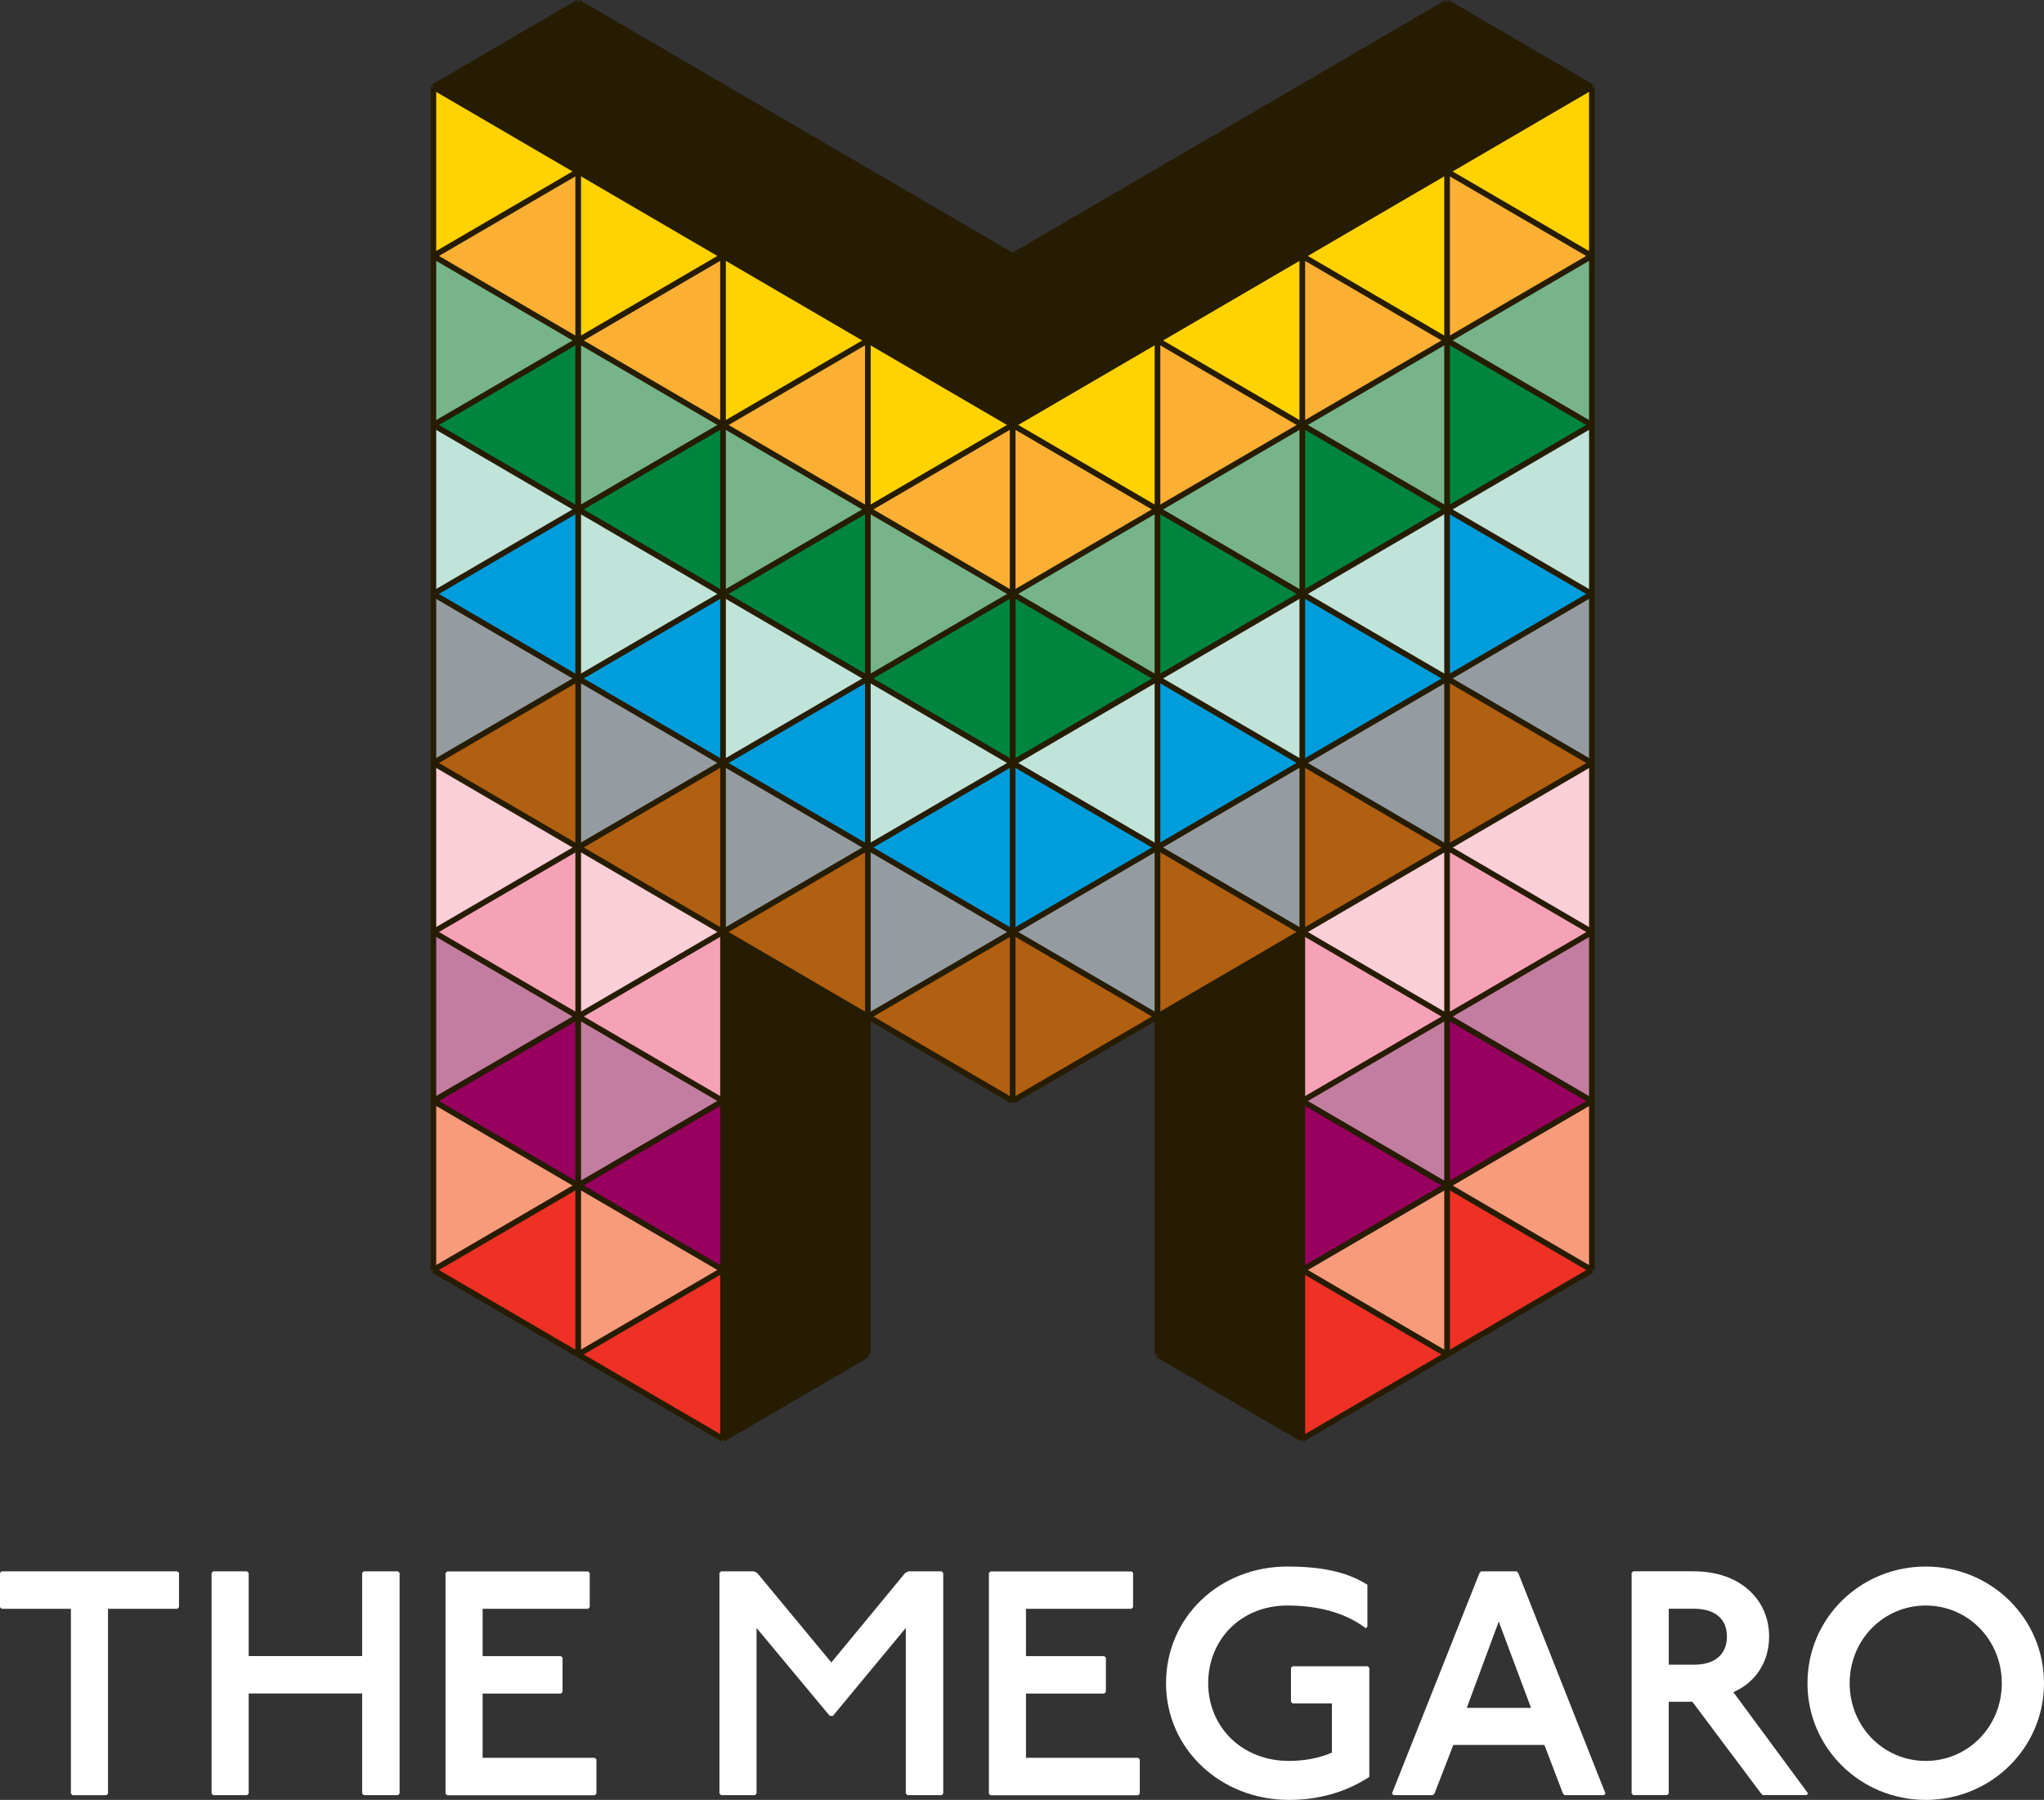 <?xml version="1.0" encoding="UTF-8"?><svg id="Layer_2" xmlns="http://www.w3.org/2000/svg" viewBox="0 0 558.07 491.3"><rect x="0" y="0" width="558.07" height="491.3" fill="#333333" stroke="none"/><defs><style>.cls-1{fill:#fff;}.cls-2{fill:#009ddc;}.cls-3{fill:#00853f;}.cls-4{fill:#f6a2b6;}.cls-5{fill:#78b48a;}.cls-6{stroke:#261c02;stroke-miterlimit:10;stroke-width:1.55px;}.cls-6,.cls-7{fill:#f79b7a;}.cls-8{fill:#facfd7;}.cls-9{fill:#fbb034;}.cls-10{fill:#c37da1;}.cls-11{fill:#97005e;}.cls-12{fill:#949ca1;}.cls-13{fill:#b06010;}.cls-14{fill:#ee3124;}.cls-15{fill:#c1e4da;}.cls-16{fill:#261c02;}.cls-17{fill:#ffd200;}</style></defs><g><path class="cls-1" d="m48.43,428.91l.44.44v9.34l-.44.44h-18.94v50.44l-.44.44h-9.25l-.44-.44v-50.44H.44l-.44-.44v-9.34l.44-.44h48Z"/><path class="cls-1" d="m67.46,428.91l.44.44v22.69h30.98v-22.69l.44-.44h9.34l.44.44v60.21l-.44.44h-9.34l-.44-.44v-27.31h-30.98v27.31l-.44.44h-9.25l-.44-.44v-60.21l.44-.44h9.25Z"/><path class="cls-1" d="m160.57,428.91l.44.44v9.34l-.44.44h-28.8v12.92h21.38l.44.44v9.34l-.44.44h-21.38v17.54h30.63l.44.44v9.34l-.44.44h-40.32l-.44-.44v-60.21l.44-.44h38.48Z"/><path class="cls-1" d="m205.86,428.91l.87.44,20.25,24.43,20.16-24.43.87-.44h9.08l.44.44v60.21l-.44.44h-9.34l-.44-.44v-45.2l-19.9,24h-.87l-19.98-24v45.2l-.44.44h-9.25l-.44-.44v-60.21l.44-.44h8.99Z"/><path class="cls-1" d="m308.92,428.91l.44.44v9.34l-.44.44h-28.8v12.92h21.38l.44.44v9.34l-.44.44h-21.38v17.54h30.63l.44.44v9.34l-.44.44h-40.32l-.44-.44v-60.21l.44-.44h38.48Z"/><path class="cls-1" d="m372.89,444.44c-6.02-4.62-13.96-6.2-21.38-6.2-12.83,0-21.64,9.42-21.64,21.21s9.08,21.21,22.08,21.21c3.84,0,8.2-.7,11.69-2.27v-13.44h-10.73l-.44-.44v-9.25l.44-.44h20.51l.44.44v29.76c-6.54,4.28-14.05,6.28-21.9,6.28-18.76,0-33.6-13.96-33.6-31.85s14.4-31.85,33.16-31.85c8.29,0,15.79,1.13,21.82,4.97v11.43l-.44.44Z"/><path class="cls-1" d="m414.08,428.91l.44.44,23.82,60.21-.44.44h-10.73l-.44-.44-5.06-13.26h-24.87l-5.15,13.26-.44.44h-10.73l-.44-.44,23.91-60.21.44-.44h9.69Zm-13.61,37.26h17.54l-8.81-23.56-8.73,23.56Z"/><path class="cls-1" d="m462.51,428.91c12.65,0,20.51,7.77,20.51,17.8,0,6.98-3.75,12.57-9.77,15.18l20.42,27.66-.44.44h-11.96l-.44-.44-18.76-25.04h-6.46v25.04l-.44.44h-9.25l-.44-.44v-60.21l.44-.44h16.58Zm-6.89,25.48h6.89c5.67,0,8.99-2.79,8.99-7.68s-3.32-7.59-8.99-7.59h-6.89v15.27Z"/><path class="cls-1" d="m558.07,459.45c0,17.71-14.49,31.85-32.29,31.85s-32.29-14.14-32.29-31.85,14.4-31.85,32.29-31.85,32.29,14.14,32.29,31.85Zm-53.06,0c0,11.87,9.25,21.21,20.77,21.21s20.77-9.34,20.77-21.21-9.25-21.21-20.77-21.21-20.77,9.34-20.77,21.21Z"/></g><polygon class="cls-17" points="157.86 47.21 157.86 47.21 157.86 47.21 157.86 47.21 157.86 47.21 118.32 70.28 118.32 47.21 118.32 47.21 118.32 24.15 157.86 47.21"/><polygon class="cls-5" points="157.86 93.34 157.86 93.34 157.86 93.34 157.86 93.34 157.86 93.34 118.32 116.41 118.32 93.34 118.32 93.34 118.32 70.28 157.86 93.34"/><polygon class="cls-15" points="157.86 139.47 157.86 139.47 157.86 139.47 157.86 139.47 157.86 139.47 118.32 162.54 118.32 139.47 118.32 139.47 118.32 116.41 157.86 139.47"/><polygon class="cls-12" points="157.86 185.19 157.86 185.19 157.86 185.19 157.86 185.19 157.86 185.19 118.32 208.25 118.32 185.19 118.32 185.19 118.32 162.12 157.86 185.19"/><polygon class="cls-8" points="157.86 231.32 157.86 231.32 157.86 231.32 157.86 231.32 157.86 231.32 118.32 254.38 118.32 231.32 118.32 231.32 118.32 208.25 157.86 231.32"/><polygon class="cls-10" points="157.86 277.45 157.86 277.45 157.86 277.45 157.86 277.45 157.86 277.45 118.32 300.51 118.32 277.45 118.32 277.45 118.32 254.38 157.86 277.45"/><polygon class="cls-7" points="157.86 323.57 157.86 323.57 157.86 323.57 157.86 323.57 157.86 323.57 118.32 346.64 118.32 323.57 118.32 323.57 118.32 300.51 157.86 323.57"/><polygon class="cls-9" points="118.32 70.28 118.32 70.28 118.32 70.28 118.32 70.28 118.32 70.28 157.86 93.34 157.86 70.28 157.86 70.28 157.86 47.21 118.32 70.28"/><polygon class="cls-3" points="118.32 116.41 118.32 116.41 118.32 116.41 118.32 116.41 118.32 116.41 157.86 139.47 157.86 116.41 157.86 116.41 157.86 93.34 118.32 116.41"/><polygon class="cls-2" points="118.32 162.54 118.32 162.54 118.32 162.54 118.32 162.54 118.32 162.54 157.86 185.6 157.86 162.54 157.86 162.54 157.86 139.47 118.32 162.54"/><polygon class="cls-13" points="118.32 208.25 118.32 208.25 118.32 208.25 118.32 208.25 118.32 208.25 157.86 231.32 157.86 208.25 157.86 208.25 157.86 185.19 118.32 208.25"/><polygon class="cls-4" points="118.32 254.38 118.32 254.38 118.32 254.38 118.32 254.38 118.32 254.38 157.86 277.45 157.86 254.38 157.86 254.38 157.86 231.32 118.32 254.38"/><polygon class="cls-11" points="118.32 300.51 118.32 300.51 118.32 300.51 118.32 300.51 118.32 300.51 157.86 323.57 157.86 300.51 157.86 300.51 157.86 277.45 118.32 300.51"/><polygon class="cls-14" points="118.32 346.64 118.32 346.64 118.32 346.64 118.32 346.64 118.32 346.64 157.86 369.7 157.86 346.64 157.86 346.64 157.86 323.57 118.32 346.64"/><polygon class="cls-9" points="157.86 93.34 157.86 93.34 157.86 93.34 157.86 93.34 157.86 93.34 197.4 116.41 197.4 93.34 197.4 93.34 197.4 70.28 157.86 93.34"/><polygon class="cls-3" points="157.86 139.47 157.86 139.47 157.86 139.47 157.86 139.47 157.86 139.47 197.4 162.54 197.4 139.47 197.4 139.47 197.4 116.41 157.86 139.47"/><polygon class="cls-2" points="157.86 185.6 157.86 185.6 157.86 185.6 157.86 185.6 157.86 185.6 197.4 208.67 197.4 185.6 197.4 185.6 197.4 162.54 157.86 185.6"/><polygon class="cls-13" points="157.86 231.32 157.86 231.32 157.86 231.32 157.86 231.32 157.86 231.32 197.4 254.38 197.4 231.32 197.4 231.32 197.4 208.25 157.86 231.32"/><polygon class="cls-4" points="157.86 277.45 157.86 277.45 157.86 277.45 157.86 277.45 157.86 277.45 197.4 300.51 197.4 277.45 197.4 277.45 197.4 254.38 157.86 277.45"/><polygon class="cls-11" points="157.86 323.57 157.86 323.57 157.86 323.57 157.86 323.57 157.86 323.57 197.4 346.64 197.4 323.57 197.4 323.57 197.4 300.51 157.86 323.57"/><polygon class="cls-14" points="157.86 369.7 157.86 369.7 157.86 369.7 157.86 369.7 157.86 369.7 197.4 392.77 197.4 369.7 197.4 369.7 197.4 346.64 157.86 369.7"/><polygon class="cls-17" points="197.4 70.28 197.4 70.28 197.4 70.28 197.4 70.28 197.4 70.28 157.86 93.34 157.86 70.28 157.86 70.28 157.86 47.21 197.4 70.28"/><polygon class="cls-5" points="197.4 116.41 197.4 116.41 197.4 116.41 197.4 116.41 197.4 116.41 157.86 139.47 157.86 116.41 157.86 116.41 157.86 93.34 197.4 116.41"/><polygon class="cls-15" points="197.4 162.54 197.4 162.54 197.4 162.54 197.4 162.54 197.4 162.54 157.86 185.6 157.86 162.54 157.86 162.54 157.86 139.47 197.4 162.54"/><polygon class="cls-12" points="197.4 208.25 197.4 208.25 197.4 208.25 197.4 208.25 197.4 208.25 157.86 231.32 157.86 208.25 157.86 208.25 157.86 185.19 197.4 208.25"/><polygon class="cls-8" points="197.4 254.38 197.4 254.38 197.4 254.38 197.4 254.38 197.4 254.38 157.86 277.45 157.86 254.38 157.86 254.38 157.86 231.32 197.4 254.38"/><polygon class="cls-10" points="197.4 300.51 197.4 300.51 197.4 300.51 197.4 300.51 197.4 300.51 157.86 323.57 157.86 300.51 157.86 300.51 157.86 277.45 197.4 300.51"/><polygon class="cls-7" points="197.4 346.64 197.4 346.64 197.4 346.64 197.4 346.64 197.4 346.64 157.86 369.7 157.86 346.64 157.86 346.64 157.86 323.57 197.4 346.64"/><polygon class="cls-17" points="236.94 93.34 236.94 93.34 236.94 93.34 236.94 93.34 236.94 93.34 197.4 116.41 197.4 93.34 197.4 93.34 197.4 70.28 236.94 93.34"/><polygon class="cls-5" points="236.94 139.47 236.94 139.47 236.94 139.47 236.94 139.47 236.94 139.47 197.4 162.54 197.4 139.47 197.4 139.47 197.4 116.41 236.94 139.47"/><polygon class="cls-15" points="236.94 185.6 236.94 185.6 236.94 185.6 236.94 185.6 236.94 185.6 197.4 208.67 197.4 185.6 197.4 185.6 197.4 162.54 236.94 185.6"/><polygon class="cls-12" points="236.94 231.32 236.94 231.32 236.94 231.32 236.94 231.32 236.94 231.32 197.4 254.38 197.4 231.32 197.4 231.32 197.4 208.25 236.94 231.32"/><polygon class="cls-9" points="197.4 116.41 197.4 116.41 197.4 116.41 197.4 116.41 197.4 116.41 236.94 139.47 236.94 116.41 236.94 116.41 236.94 93.34 197.4 116.41"/><polygon class="cls-3" points="197.4 162.54 197.4 162.54 197.4 162.54 197.4 162.54 197.4 162.54 236.94 185.6 236.94 162.54 236.94 162.54 236.94 139.47 197.4 162.54"/><polygon class="cls-2" points="197.4 208.67 197.4 208.67 197.4 208.67 197.4 208.67 197.4 208.67 236.94 231.73 236.94 208.67 236.94 208.67 236.94 185.6 197.4 208.67"/><polygon class="cls-13" points="197.4 254.38 197.4 254.38 197.4 254.38 197.4 254.38 197.4 254.38 236.94 277.45 236.94 254.38 236.94 254.38 236.94 231.32 197.4 254.38"/><polygon class="cls-9" points="236.94 139.47 236.94 139.47 236.94 139.47 236.94 139.47 236.94 139.47 276.48 162.54 276.48 139.47 276.48 139.47 276.48 116.41 236.94 139.47"/><polygon class="cls-3" points="236.94 185.6 236.94 185.6 236.94 185.6 236.94 185.6 236.94 185.6 276.48 208.67 276.48 185.6 276.48 185.6 276.48 162.54 236.94 185.6"/><polygon class="cls-2" points="236.94 231.73 236.94 231.73 236.94 231.73 236.94 231.73 236.94 231.73 276.48 254.79 276.48 231.73 276.48 231.73 276.48 208.67 236.94 231.73"/><polygon class="cls-13" points="236.94 277.45 236.94 277.45 236.94 277.45 236.94 277.45 236.94 277.45 276.48 300.51 276.48 277.45 276.48 277.45 276.48 254.38 236.94 277.45"/><polygon class="cls-17" points="276.48 116.41 276.48 116.41 276.48 116.41 276.48 116.41 276.48 116.41 236.94 139.47 236.94 116.41 236.94 116.41 236.94 93.34 276.48 116.41"/><polygon class="cls-5" points="276.48 162.54 276.48 162.54 276.48 162.54 276.48 162.54 276.48 162.54 236.94 185.6 236.94 162.54 236.94 162.54 236.94 139.47 276.48 162.54"/><polygon class="cls-15" points="276.48 208.67 276.48 208.67 276.48 208.67 276.48 208.67 276.48 208.67 236.94 231.73 236.94 208.67 236.94 208.67 236.94 185.6 276.48 208.67"/><polygon class="cls-12" points="276.48 254.38 276.48 254.38 276.48 254.38 276.48 254.38 276.48 254.38 236.94 277.45 236.94 254.38 236.94 254.38 236.94 231.32 276.48 254.38"/><polygon class="cls-9" points="316.02 139.47 316.02 139.47 316.02 139.47 316.02 139.47 316.02 139.47 276.48 162.54 276.48 139.47 276.48 139.47 276.48 116.41 316.02 139.47"/><polygon class="cls-3" points="316.02 185.6 316.02 185.6 316.02 185.6 316.02 185.6 316.02 185.6 276.48 208.67 276.48 185.6 276.48 185.6 276.48 162.54 316.02 185.6"/><polygon class="cls-2" points="316.02 231.73 316.02 231.73 316.02 231.73 316.02 231.73 316.02 231.73 276.48 254.79 276.48 231.73 276.48 231.73 276.48 208.67 316.02 231.73"/><polygon class="cls-13" points="316.02 277.45 316.02 277.45 316.02 277.45 316.02 277.45 316.02 277.45 276.48 300.51 276.48 277.45 276.48 277.45 276.48 254.38 316.02 277.45"/><polygon class="cls-17" points="276.48 116.41 276.48 116.41 276.48 116.41 276.48 116.41 276.48 116.41 316.02 139.47 316.02 116.41 316.02 116.41 316.02 93.34 276.48 116.41"/><polygon class="cls-5" points="276.48 162.54 276.48 162.54 276.48 162.54 276.48 162.54 276.48 162.54 316.02 185.6 316.02 162.54 316.02 162.54 316.02 139.47 276.48 162.54"/><polygon class="cls-15" points="276.48 208.67 276.48 208.67 276.48 208.67 276.48 208.67 276.48 208.67 316.02 231.73 316.02 208.67 316.02 208.67 316.02 185.6 276.48 208.67"/><polygon class="cls-12" points="276.48 254.38 276.48 254.38 276.48 254.38 276.48 254.38 276.48 254.38 316.02 277.45 316.02 254.38 316.02 254.38 316.02 231.32 276.48 254.38"/><polygon class="cls-17" points="316.02 93.34 316.02 93.34 316.02 93.34 316.02 93.34 316.02 93.34 355.56 116.41 355.56 93.34 355.56 93.34 355.56 70.28 316.02 93.34"/><polygon class="cls-5" points="316.02 139.47 316.02 139.47 316.02 139.47 316.02 139.47 316.02 139.47 355.56 162.54 355.56 139.47 355.56 139.47 355.56 116.41 316.02 139.47"/><polygon class="cls-15" points="316.02 185.6 316.02 185.6 316.02 185.6 316.02 185.6 316.02 185.6 355.56 208.67 355.56 185.6 355.56 185.6 355.56 162.54 316.02 185.6"/><polygon class="cls-12" points="316.02 231.32 316.02 231.32 316.02 231.32 316.02 231.32 316.02 231.32 355.56 254.38 355.56 231.32 355.56 231.32 355.56 208.25 316.02 231.32"/><polygon class="cls-9" points="355.56 116.41 355.56 116.41 355.56 116.41 355.56 116.41 355.56 116.41 316.02 139.47 316.02 116.41 316.02 116.41 316.02 93.34 355.56 116.41"/><polygon class="cls-3" points="355.56 162.54 355.56 162.54 355.56 162.54 355.56 162.54 355.56 162.54 316.02 185.6 316.02 162.54 316.02 162.54 316.02 139.47 355.56 162.54"/><polygon class="cls-2" points="355.56 208.67 355.56 208.67 355.56 208.67 355.56 208.67 355.56 208.67 316.02 231.73 316.02 208.67 316.02 208.67 316.02 185.6 355.56 208.67"/><polygon class="cls-13" points="355.56 254.38 355.56 254.38 355.56 254.38 355.56 254.38 355.56 254.38 316.02 277.45 316.02 254.38 316.02 254.38 316.02 231.32 355.56 254.38"/><polygon class="cls-9" points="395.1 93.34 395.1 93.34 395.1 93.34 395.1 93.34 395.1 93.34 355.56 116.41 355.56 93.34 355.56 93.34 355.56 70.28 395.1 93.34"/><polygon class="cls-3" points="395.1 139.47 395.1 139.47 395.1 139.47 395.1 139.47 395.1 139.47 355.56 162.54 355.56 139.47 355.56 139.47 355.56 116.41 395.1 139.47"/><polygon class="cls-2" points="395.1 185.6 395.1 185.6 395.1 185.6 395.1 185.6 395.1 185.6 355.56 208.67 355.56 185.6 355.56 185.6 355.56 162.54 395.1 185.6"/><polygon class="cls-13" points="395.1 231.32 395.1 231.32 395.1 231.32 395.1 231.32 395.1 231.32 355.56 254.38 355.56 231.32 355.56 231.32 355.56 208.25 395.1 231.32"/><polygon class="cls-4" points="395.1 277.45 395.1 277.45 395.1 277.45 395.1 277.45 395.1 277.45 355.56 300.51 355.56 277.45 355.56 277.45 355.56 254.38 395.1 277.45"/><polygon class="cls-11" points="395.1 323.57 395.1 323.57 395.1 323.57 395.1 323.57 395.1 323.57 355.56 346.64 355.56 323.57 355.56 323.57 355.56 300.51 395.1 323.57"/><polygon class="cls-14" points="395.1 369.7 395.1 369.7 395.1 369.7 395.1 369.7 395.1 369.7 355.56 392.77 355.56 369.7 355.56 369.7 355.56 346.64 395.1 369.7"/><polygon class="cls-17" points="355.56 70.28 355.56 70.28 355.56 70.28 355.56 70.28 355.56 70.28 395.1 93.34 395.1 70.28 395.1 70.28 395.1 47.21 355.56 70.28"/><polygon class="cls-5" points="355.56 116.41 355.56 116.41 355.56 116.41 355.56 116.41 355.56 116.41 395.1 139.47 395.1 116.41 395.1 116.41 395.1 93.34 355.56 116.41"/><polygon class="cls-15" points="355.56 162.54 355.56 162.54 355.56 162.54 355.56 162.54 355.56 162.54 395.1 185.6 395.1 162.54 395.1 162.54 395.1 139.47 355.56 162.54"/><polygon class="cls-12" points="355.56 208.25 355.56 208.25 355.56 208.25 355.56 208.25 355.56 208.25 395.1 231.32 395.1 208.25 395.1 208.25 395.1 185.19 355.56 208.25"/><polygon class="cls-8" points="355.56 254.38 355.56 254.38 355.56 254.38 355.56 254.38 355.56 254.38 395.1 277.45 395.1 254.38 395.1 254.38 395.1 231.32 355.56 254.38"/><polygon class="cls-10" points="355.56 300.51 355.56 300.51 355.56 300.51 355.56 300.51 355.56 300.51 395.1 323.57 395.1 300.51 395.1 300.51 395.1 277.45 355.56 300.51"/><polygon class="cls-7" points="355.56 346.64 355.56 346.64 355.56 346.64 355.56 346.64 355.56 346.64 395.1 369.7 395.1 346.64 395.1 346.64 395.1 323.57 355.56 346.64"/><polygon class="cls-17" points="395.1 47.21 395.1 47.21 395.1 47.21 395.1 47.21 395.1 47.21 434.64 70.28 434.64 47.21 434.64 47.21 434.64 24.15 395.1 47.21"/><polygon class="cls-5" points="395.1 93.34 395.1 93.34 395.1 93.34 395.1 93.34 395.1 93.34 434.64 116.41 434.64 93.34 434.64 93.34 434.64 70.28 395.1 93.34"/><polygon class="cls-15" points="395.1 139.47 395.1 139.47 395.1 139.47 395.1 139.47 395.1 139.47 434.64 162.54 434.64 139.47 434.64 139.47 434.64 116.41 395.1 139.47"/><polygon class="cls-12" points="395.1 185.19 395.1 185.19 395.1 185.19 395.1 185.19 395.1 185.19 434.64 208.25 434.64 185.19 434.64 185.19 434.64 162.12 395.1 185.19"/><polygon class="cls-8" points="395.1 231.32 395.1 231.32 395.1 231.32 395.1 231.32 395.1 231.32 434.64 254.38 434.64 231.32 434.64 231.32 434.64 208.25 395.1 231.32"/><polygon class="cls-10" points="395.1 277.45 395.1 277.45 395.1 277.45 395.1 277.45 395.1 277.45 434.64 300.51 434.64 277.45 434.64 277.45 434.64 254.38 395.1 277.45"/><polygon class="cls-7" points="395.1 323.57 395.1 323.57 395.1 323.57 395.1 323.57 395.1 323.57 434.64 346.64 434.64 323.57 434.64 323.57 434.64 300.51 395.1 323.57"/><polygon class="cls-16" points="236.94 277.45 236.94 277.45 236.94 277.45 236.94 277.45 236.94 277.45 197.4 300.51 197.4 277.45 197.4 277.45 197.4 254.38 236.94 277.45"/><polygon class="cls-16" points="236.94 323.57 236.94 323.57 236.94 323.57 236.94 323.57 236.94 323.57 197.4 346.64 197.4 323.57 197.4 323.57 197.4 300.51 236.94 323.57"/><polygon class="cls-16" points="236.94 369.7 236.94 369.7 236.94 369.7 236.94 369.7 236.94 369.7 197.4 392.77 197.4 369.7 197.4 369.7 197.4 346.64 236.94 369.7"/><polygon class="cls-16" points="197.4 300.51 197.4 300.51 197.4 300.51 197.4 300.51 197.4 300.51 236.94 323.57 236.94 300.51 236.94 300.51 236.94 277.45 197.4 300.51"/><polygon class="cls-16" points="197.4 346.64 197.4 346.64 197.4 346.64 197.4 346.64 197.4 346.64 236.94 369.7 236.94 346.64 236.94 346.64 236.94 323.57 197.4 346.64"/><polygon class="cls-16" points="316.02 277.45 316.02 277.45 316.02 277.45 316.02 277.45 316.02 277.45 355.56 300.51 355.56 277.45 355.56 277.45 355.56 254.38 316.02 277.45"/><polygon class="cls-16" points="316.02 323.57 316.02 323.57 316.02 323.57 316.02 323.57 316.02 323.57 355.56 346.64 355.56 323.57 355.56 323.57 355.56 300.51 316.02 323.57"/><polygon class="cls-16" points="316.02 369.7 316.02 369.7 316.02 369.7 316.02 369.7 316.02 369.7 355.56 392.77 355.56 369.7 355.56 369.7 355.56 346.64 316.02 369.7"/><polygon class="cls-16" points="355.56 300.51 355.56 300.51 355.56 300.51 355.56 300.51 355.56 300.51 316.02 323.57 316.02 300.51 316.02 300.51 316.02 277.45 355.56 300.51"/><polygon class="cls-16" points="355.56 346.64 355.56 346.64 355.56 346.64 355.56 346.64 355.56 346.64 316.02 369.7 316.02 346.64 316.02 346.64 316.02 323.57 355.56 346.64"/><g><polygon class="cls-16" points="197.4 24.15 157.86 1.08 157.86 1.08 157.86 1.08 157.86 1.08 157.86 1.08 118.32 24.15 157.86 47.21 157.86 47.21 157.86 47.21 157.86 47.21 157.86 47.21 197.4 24.15"/><polygon class="cls-16" points="236.94 47.21 197.4 24.15 197.4 24.15 197.4 24.15 197.4 24.15 197.4 24.15 157.86 47.21 197.4 70.28 197.4 70.28 197.4 70.28 197.4 70.28 197.4 70.28 236.94 47.21"/><polygon class="cls-16" points="276.48 116.41 316.02 93.34 276.48 70.28 236.94 93.34 276.48 116.41"/><polygon class="cls-16" points="276.48 70.28 236.94 47.21 236.94 47.21 236.94 47.21 236.94 47.21 236.94 47.21 197.4 70.28 236.94 93.34 236.94 93.34 236.94 93.34 236.94 93.34 236.94 93.34 276.48 70.28"/><polygon class="cls-16" points="316.02 93.34 355.56 70.28 316.02 47.21 276.48 70.28 316.02 93.34"/><polygon class="cls-16" points="316.02 47.21 355.56 70.28 395.1 47.21 355.56 24.15 316.02 47.21"/><polygon class="cls-16" points="395.1 1.08 355.56 24.15 395.1 47.21 434.64 24.15 395.1 1.08"/></g><polygon class="cls-9" points="434.64 70.28 434.64 70.28 434.64 70.28 434.64 70.28 434.64 70.28 395.1 93.34 395.1 70.28 395.1 70.28 395.1 47.21 434.64 70.28"/><polygon class="cls-3" points="434.64 116.41 434.64 116.41 434.64 116.41 434.64 116.41 434.64 116.41 395.1 139.47 395.1 116.41 395.1 116.41 395.1 93.34 434.64 116.41"/><polygon class="cls-2" points="434.64 162.54 434.64 162.54 434.64 162.54 434.64 162.54 434.64 162.54 395.1 185.6 395.1 162.54 395.1 162.54 395.1 139.47 434.64 162.54"/><polygon class="cls-13" points="434.64 208.25 434.64 208.25 434.64 208.25 434.64 208.25 434.64 208.25 395.1 231.32 395.1 208.25 395.1 208.25 395.1 185.19 434.64 208.25"/><polygon class="cls-4" points="434.64 254.38 434.64 254.38 434.64 254.38 434.64 254.38 434.64 254.38 395.1 277.45 395.1 254.38 395.1 254.38 395.1 231.32 434.64 254.38"/><polygon class="cls-11" points="434.64 300.51 434.64 300.51 434.64 300.51 434.64 300.51 434.64 300.51 395.1 323.57 395.1 300.51 395.1 300.51 395.1 277.45 434.64 300.51"/><polygon class="cls-14" points="434.64 346.64 434.64 346.64 434.64 346.64 434.64 346.64 434.64 346.64 395.1 369.7 395.1 346.64 395.1 346.64 395.1 323.57 434.64 346.64"/><g><rect class="cls-16" x="157.09" y=".67" width="1.55" height="46.13"/><rect class="cls-16" x="157.09" y="46.8" width="1.55" height="46.13"/><rect class="cls-16" x="157.09" y="92.93" width="1.55" height="46.13"/><rect class="cls-16" x="157.09" y="139.06" width="1.55" height="46.13"/><rect class="cls-16" x="157.09" y="185.19" width="1.55" height="46.13"/><rect class="cls-16" x="157.09" y="231.32" width="1.55" height="46.13"/><rect class="cls-16" x="157.09" y="277.45" width="1.55" height="46.13"/><rect class="cls-16" x="157.09" y="323.57" width="1.55" height="46.13"/><rect class="cls-16" x="117.55" y="23.73" width="1.55" height="46.13"/><rect class="cls-16" x="117.55" y="69.86" width="1.55" height="46.13"/><rect class="cls-16" x="117.55" y="115.99" width="1.55" height="46.13"/><rect class="cls-16" x="117.55" y="162.12" width="1.55" height="46.13"/><rect class="cls-16" x="117.55" y="208.25" width="1.55" height="46.13"/><rect class="cls-16" x="117.55" y="254.38" width="1.55" height="46.13"/><line class="cls-6" x1="118.32" y1="300.51" x2="118.32" y2="346.64"/><rect class="cls-16" x="236.17" y="46.8" width="1.55" height="46.13"/><rect class="cls-16" x="236.17" y="92.93" width="1.55" height="46.13"/><rect class="cls-16" x="236.17" y="139.06" width="1.55" height="46.13"/><rect class="cls-16" x="236.17" y="185.19" width="1.55" height="46.13"/><rect class="cls-16" x="236.17" y="231.32" width="1.55" height="46.13"/><rect class="cls-16" x="236.17" y="277.45" width="1.55" height="46.13"/><rect class="cls-16" x="236.17" y="323.57" width="1.55" height="46.13"/><rect class="cls-16" x="196.63" y="23.73" width="1.55" height="46.13"/><rect class="cls-16" x="196.63" y="69.86" width="1.55" height="46.13"/><rect class="cls-16" x="196.63" y="115.99" width="1.55" height="46.13"/><rect class="cls-16" x="196.63" y="162.12" width="1.55" height="46.13"/><rect class="cls-16" x="196.63" y="208.25" width="1.55" height="46.13"/><rect class="cls-16" x="196.63" y="254.38" width="1.55" height="46.13"/><rect class="cls-16" x="196.63" y="300.51" width="1.55" height="46.13"/><rect class="cls-16" x="196.63" y="346.64" width="1.55" height="46.13"/><rect class="cls-16" x="315.25" y="46.8" width="1.55" height="46.13"/><rect class="cls-16" x="315.25" y="92.93" width="1.55" height="46.13"/><rect class="cls-16" x="315.25" y="139.06" width="1.55" height="46.13"/><rect class="cls-16" x="315.25" y="185.19" width="1.55" height="46.13"/><rect class="cls-16" x="315.25" y="231.32" width="1.55" height="46.13"/><rect class="cls-16" x="315.25" y="277.45" width="1.55" height="46.13"/><rect class="cls-16" x="315.25" y="323.57" width="1.55" height="46.13"/><rect class="cls-16" x="275.71" y="69.86" width="1.55" height="46.13"/><rect class="cls-16" x="275.71" y="115.99" width="1.55" height="46.13"/><rect class="cls-16" x="275.71" y="162.12" width="1.55" height="46.13"/><rect class="cls-16" x="275.71" y="208.25" width="1.55" height="46.13"/><rect class="cls-16" x="275.71" y="254.38" width="1.55" height="46.13"/><rect class="cls-16" x="394.32" y=".67" width="1.55" height="46.13"/><rect class="cls-16" x="394.32" y="46.8" width="1.55" height="46.13"/><rect class="cls-16" x="394.32" y="92.93" width="1.55" height="46.13"/><rect class="cls-16" x="394.32" y="139.06" width="1.55" height="46.13"/><rect class="cls-16" x="394.32" y="185.19" width="1.55" height="46.13"/><rect class="cls-16" x="394.32" y="231.32" width="1.55" height="46.13"/><rect class="cls-16" x="394.32" y="277.45" width="1.55" height="46.13"/><rect class="cls-16" x="394.32" y="323.57" width="1.55" height="46.13"/><rect class="cls-16" x="354.79" y="23.73" width="1.55" height="46.13"/><rect class="cls-16" x="354.79" y="69.86" width="1.55" height="46.13"/><rect class="cls-16" x="354.79" y="115.99" width="1.55" height="46.13"/><rect class="cls-16" x="354.79" y="162.12" width="1.55" height="46.13"/><rect class="cls-16" x="354.79" y="208.25" width="1.55" height="46.13"/><rect class="cls-16" x="354.79" y="254.38" width="1.55" height="46.13"/><rect class="cls-16" x="354.79" y="300.51" width="1.55" height="46.13"/><rect class="cls-16" x="354.79" y="346.64" width="1.55" height="46.13"/><rect class="cls-16" x="433.86" y="23.73" width="1.55" height="46.13"/><rect class="cls-16" x="433.86" y="69.86" width="1.55" height="46.13"/><rect class="cls-16" x="433.86" y="115.99" width="1.55" height="46.13"/><rect class="cls-16" x="433.86" y="162.12" width="1.55" height="46.13"/><rect class="cls-16" x="433.86" y="208.25" width="1.55" height="46.13"/><rect class="cls-16" x="433.86" y="254.38" width="1.55" height="46.13"/><rect class="cls-16" x="433.86" y="300.51" width="1.55" height="46.13"/><line class="cls-16" x1="158.26" y1="1.34" x2="157.47"/><rect class="cls-16" x="115.21" y="11.43" width="45.78" height="1.55" transform="translate(12.67 71.25) rotate(-30.26)"/><rect class="cls-16" x="154.75" y="34.49" width="45.77" height="1.55" transform="translate(6.43 94.32) rotate(-30.26)"/><rect class="cls-16" x="194.28" y="57.56" width="45.77" height="1.55" transform="translate(.19 117.38) rotate(-30.26)"/><rect class="cls-16" x="233.82" y="80.62" width="45.77" height="1.55" transform="translate(-6.04 140.45) rotate(-30.26)"/><rect class="cls-16" x="295.48" y="58.51" width="1.55" height="45.77" transform="translate(76.67 296.28) rotate(-59.74)"/><rect class="cls-16" x="335.02" y="35.44" width="1.55" height="45.77" transform="translate(116.21 318.99) rotate(-59.74)"/><rect class="cls-16" x="374.56" y="12.38" width="1.55" height="45.77" transform="translate(155.75 341.7) rotate(-59.74)"/><rect class="cls-16" x="414.09" y="-10.69" width="1.55" height="45.77" transform="translate(195.29 364.41) rotate(-59.74)"/><rect class="cls-16" x="352.44" y="11.43" width="45.77" height="1.55" transform="translate(44.99 190.79) rotate(-30.26)"/><rect class="cls-16" x="312.9" y="34.49" width="45.77" height="1.55" transform="translate(27.98 174.02) rotate(-30.26)"/><rect class="cls-16" x="273.36" y="57.56" width="45.77" height="1.55" transform="translate(10.97 157.22) rotate(-30.26)"/><rect class="cls-16" x="255.94" y="35.44" width="1.55" height="45.77" transform="translate(76.98 250.68) rotate(-59.74)"/><rect class="cls-16" x="216.4" y="12.38" width="1.55" height="45.77" transform="translate(77.28 205.09) rotate(-59.74)"/><rect class="cls-16" x="176.86" y="-10.69" width="1.55" height="45.77" transform="translate(77.59 159.49) rotate(-59.74)"/><rect class="cls-16" x="115.21" y="57.56" width="45.78" height="1.55" transform="translate(-10.58 77.53) rotate(-30.26)"/><rect class="cls-16" x="154.75" y="80.62" width="45.77" height="1.55" transform="translate(-16.81 100.6) rotate(-30.26)"/><rect class="cls-16" x="194.28" y="103.69" width="45.77" height="1.55" transform="translate(-23.05 123.67) rotate(-30.26)"/><rect class="cls-16" x="233.82" y="126.75" width="45.77" height="1.55" transform="translate(-29.29 146.73) rotate(-30.26)"/><rect class="cls-16" x="295.48" y="104.64" width="1.55" height="45.77" transform="translate(36.83 319.16) rotate(-59.74)"/><rect class="cls-16" x="335.02" y="81.57" width="1.55" height="45.77" transform="translate(76.36 341.87) rotate(-59.74)"/><rect class="cls-16" x="374.56" y="58.51" width="1.55" height="45.77" transform="translate(115.9 364.59) rotate(-59.74)"/><rect class="cls-16" x="414.09" y="35.44" width="1.55" height="45.77" transform="translate(155.44 387.3) rotate(-59.74)"/><rect class="cls-16" x="352.44" y="57.56" width="45.77" height="1.55" transform="translate(21.74 197.07) rotate(-30.26)"/><rect class="cls-16" x="312.9" y="80.62" width="45.77" height="1.55" transform="translate(4.74 180.31) rotate(-30.26)"/><rect class="cls-16" x="273.36" y="103.69" width="45.77" height="1.55" transform="translate(-12.28 163.51) rotate(-30.26)"/><rect class="cls-16" x="255.94" y="81.57" width="1.55" height="45.77" transform="translate(37.13 273.57) rotate(-59.74)"/><rect class="cls-16" x="216.4" y="58.51" width="1.55" height="45.77" transform="translate(37.44 227.97) rotate(-59.74)"/><rect class="cls-16" x="176.86" y="35.44" width="1.55" height="45.77" transform="translate(37.74 182.37) rotate(-59.74)"/><rect class="cls-16" x="115.21" y="103.69" width="45.78" height="1.55" transform="translate(-33.82 83.82) rotate(-30.26)"/><rect class="cls-16" x="154.75" y="126.75" width="45.77" height="1.55" transform="translate(-40.06 106.88) rotate(-30.26)"/><rect class="cls-16" x="194.28" y="149.81" width="45.77" height="1.55" transform="translate(-46.29 129.94) rotate(-30.26)"/><rect class="cls-16" x="233.82" y="172.88" width="45.77" height="1.55" transform="translate(-52.53 153.02) rotate(-30.26)"/><rect class="cls-16" x="295.48" y="150.77" width="1.55" height="45.77" transform="translate(-3.02 342.05) rotate(-59.74)"/><rect class="cls-16" x="335.02" y="127.7" width="1.55" height="45.77" transform="translate(36.52 364.76) rotate(-59.74)"/><rect class="cls-16" x="374.56" y="104.64" width="1.55" height="45.77" transform="translate(76.06 387.47) rotate(-59.74)"/><rect class="cls-16" x="414.09" y="81.57" width="1.55" height="45.77" transform="translate(115.6 410.18) rotate(-59.74)"/><rect class="cls-16" x="352.44" y="103.69" width="45.77" height="1.55" transform="translate(-1.5 203.36) rotate(-30.26)"/><rect class="cls-16" x="312.9" y="126.75" width="45.77" height="1.55" transform="translate(-18.51 186.59) rotate(-30.26)"/><rect class="cls-16" x="273.36" y="149.81" width="45.77" height="1.55" transform="translate(-35.52 169.79) rotate(-30.26)"/><rect class="cls-16" x="255.94" y="127.7" width="1.55" height="45.77" transform="translate(-2.71 296.45) rotate(-59.74)"/><rect class="cls-16" x="216.4" y="104.64" width="1.55" height="45.77" transform="translate(-2.41 250.86) rotate(-59.74)"/><rect class="cls-16" x="176.86" y="81.57" width="1.55" height="45.77" transform="translate(-2.1 205.26) rotate(-59.74)"/><rect class="cls-16" x="115.21" y="149.81" width="45.78" height="1.55" transform="translate(-57.07 90.1) rotate(-30.26)"/><rect class="cls-16" x="154.75" y="172.88" width="45.77" height="1.55" transform="translate(-63.3 113.17) rotate(-30.26)"/><rect class="cls-16" x="194.28" y="195.94" width="45.77" height="1.55" transform="translate(-69.52 136.16) rotate(-30.24)"/><rect class="cls-16" x="233.82" y="219.01" width="45.77" height="1.55" transform="translate(-75.76 159.21) rotate(-30.24)"/><rect class="cls-16" x="295.48" y="196.9" width="1.55" height="45.77" transform="translate(-42.87 364.94) rotate(-59.74)"/><rect class="cls-16" x="335.02" y="173.83" width="1.55" height="45.77" transform="translate(-3.33 387.64) rotate(-59.74)"/><rect class="cls-16" x="374.56" y="150.77" width="1.55" height="45.77" transform="translate(36.21 410.36) rotate(-59.74)"/><rect class="cls-16" x="414.09" y="127.7" width="1.55" height="45.77" transform="translate(75.75 433.07) rotate(-59.74)"/><rect class="cls-16" x="352.44" y="149.81" width="45.77" height="1.55" transform="translate(-24.75 209.64) rotate(-30.26)"/><rect class="cls-16" x="312.9" y="172.88" width="45.77" height="1.55" transform="translate(-41.76 192.88) rotate(-30.26)"/><rect class="cls-16" x="273.36" y="195.94" width="45.77" height="1.55" transform="translate(-58.76 175.99) rotate(-30.24)"/><rect class="cls-16" x="255.94" y="173.83" width="1.55" height="45.77" transform="translate(-42.56 319.34) rotate(-59.74)"/><rect class="cls-16" x="216.4" y="150.77" width="1.55" height="45.77" transform="translate(-42.25 273.74) rotate(-59.74)"/><rect class="cls-16" x="176.86" y="127.7" width="1.55" height="45.77" transform="translate(-41.95 228.14) rotate(-59.74)"/><rect class="cls-16" x="115.21" y="195.94" width="45.78" height="1.55" transform="translate(-80.29 96.33) rotate(-30.24)"/><rect class="cls-16" x="154.75" y="219.01" width="45.77" height="1.55" transform="translate(-86.55 119.45) rotate(-30.26)"/><rect class="cls-16" x="194.28" y="242.07" width="45.77" height="1.55" transform="translate(-92.76 142.44) rotate(-30.24)"/><rect class="cls-16" x="233.82" y="265.14" width="45.77" height="1.55" transform="translate(-98.99 165.5) rotate(-30.24)"/><rect class="cls-16" x="295.48" y="243.03" width="1.55" height="45.77" transform="translate(-82.71 387.82) rotate(-59.74)"/><rect class="cls-16" x="335.02" y="219.96" width="1.55" height="45.77" transform="translate(-43.17 410.53) rotate(-59.74)"/><rect class="cls-16" x="374.55" y="196.9" width="1.55" height="45.77" transform="translate(-3.63 433.24) rotate(-59.74)"/><rect class="cls-16" x="414.09" y="173.83" width="1.55" height="45.77" transform="translate(35.91 455.95) rotate(-59.74)"/><rect class="cls-16" x="352.44" y="195.94" width="45.77" height="1.55" transform="translate(-48 215.83) rotate(-30.24)"/><rect class="cls-16" x="312.9" y="219.01" width="45.77" height="1.55" transform="translate(-65 199.06) rotate(-30.25)"/><rect class="cls-16" x="273.36" y="242.07" width="45.77" height="1.55" transform="translate(-82 182.27) rotate(-30.24)"/><rect class="cls-16" x="255.94" y="219.96" width="1.55" height="45.77" transform="translate(-82.4 342.23) rotate(-59.74)"/><rect class="cls-16" x="216.4" y="196.9" width="1.55" height="45.77" transform="translate(-82.1 296.63) rotate(-59.74)"/><rect class="cls-16" x="176.86" y="173.83" width="1.55" height="45.77" transform="translate(-81.79 251.03) rotate(-59.74)"/><rect class="cls-16" x="115.21" y="242.07" width="45.78" height="1.55" transform="translate(-103.52 102.61) rotate(-30.24)"/><rect class="cls-16" x="154.75" y="265.14" width="45.77" height="1.55" transform="translate(-109.79 125.74) rotate(-30.26)"/><rect class="cls-16" x="194.28" y="288.2" width="45.77" height="1.55" transform="translate(-115.99 148.72) rotate(-30.24)"/><rect class="cls-16" x="335.02" y="266.09" width="1.55" height="45.77" transform="translate(-83.02 433.42) rotate(-59.74)"/><rect class="cls-16" x="374.55" y="243.03" width="1.55" height="45.77" transform="translate(-43.48 456.13) rotate(-59.74)"/><rect class="cls-16" x="414.09" y="219.96" width="1.55" height="45.77" transform="translate(-3.94 478.84) rotate(-59.74)"/><rect class="cls-16" x="352.44" y="242.07" width="45.77" height="1.55" transform="translate(-71.23 222.1) rotate(-30.24)"/><rect class="cls-16" x="312.9" y="265.14" width="45.77" height="1.55" transform="translate(-88.23 205.35) rotate(-30.25)"/><rect class="cls-16" x="273.36" y="288.2" width="45.77" height="1.55" transform="translate(-105.23 188.55) rotate(-30.24)"/><rect class="cls-16" x="255.94" y="266.09" width="1.55" height="45.77" transform="translate(-122.25 365.11) rotate(-59.74)"/><rect class="cls-16" x="216.4" y="243.03" width="1.55" height="45.77" transform="translate(-121.94 319.52) rotate(-59.74)"/><rect class="cls-16" x="176.86" y="219.96" width="1.55" height="45.77" transform="translate(-121.64 273.91) rotate(-59.74)"/><rect class="cls-16" x="115.21" y="288.2" width="45.78" height="1.55" transform="translate(-126.76 108.89) rotate(-30.24)"/><rect class="cls-16" x="154.75" y="311.27" width="45.77" height="1.55" transform="translate(-133.04 132.02) rotate(-30.26)"/><rect class="cls-16" x="194.28" y="334.33" width="45.77" height="1.55" transform="translate(-139.23 155) rotate(-30.24)"/><rect class="cls-16" x="335.02" y="312.22" width="1.55" height="45.77" transform="translate(-122.86 456.31) rotate(-59.74)"/><rect class="cls-16" x="374.55" y="289.15" width="1.55" height="45.77" transform="translate(-83.32 479.02) rotate(-59.74)"/><rect class="cls-16" x="414.09" y="266.09" width="1.55" height="45.77" transform="translate(-43.78 501.73) rotate(-59.74)"/><rect class="cls-16" x="352.44" y="288.2" width="45.77" height="1.55" transform="translate(-94.47 228.38) rotate(-30.24)"/><rect class="cls-16" x="176.86" y="266.09" width="1.55" height="45.77" transform="translate(-161.48 296.8) rotate(-59.74)"/><rect class="cls-16" x="115.21" y="334.33" width="45.78" height="1.55" transform="translate(-149.99 115.17) rotate(-30.24)"/><rect class="cls-16" x="154.75" y="357.4" width="45.77" height="1.55" transform="translate(-156.28 138.31) rotate(-30.26)"/><rect class="cls-16" x="194.28" y="380.46" width="45.77" height="1.55" transform="translate(-162.46 161.27) rotate(-30.24)"/><rect class="cls-16" x="335.02" y="358.35" width="1.55" height="45.77" transform="translate(-162.71 479.19) rotate(-59.74)"/><rect class="cls-16" x="374.55" y="335.28" width="1.55" height="45.77" transform="translate(-123.17 501.9) rotate(-59.74)"/><rect class="cls-16" x="414.09" y="312.22" width="1.55" height="45.77" transform="translate(-83.63 524.61) rotate(-59.74)"/><rect class="cls-16" x="352.44" y="334.33" width="45.77" height="1.55" transform="translate(-117.7 234.66) rotate(-30.24)"/><rect class="cls-16" x="176.86" y="312.22" width="1.55" height="45.77" transform="translate(-201.33 319.68) rotate(-59.74)"/><rect class="cls-16" x="352.44" y="380.46" width="45.77" height="1.55" transform="translate(-140.93 240.93) rotate(-30.24)"/><rect class="cls-16" x="176.86" y="358.35" width="1.55" height="45.77" transform="translate(-241.17 342.57) rotate(-59.74)"/><line class="cls-16" x1="158.26" x2="157.47" y2="1.34"/><rect class="cls-16" x="137.32" y="12.38" width="1.55" height="45.78" transform="translate(38.05 136.78) rotate(-59.74)"/><rect class="cls-16" x="391.98" y="34.49" width="45.77" height="1.55" transform="translate(38.75 213.86) rotate(-30.26)"/><rect class="cls-16" x="137.32" y="58.51" width="1.55" height="45.78" transform="translate(-1.79 159.67) rotate(-59.74)"/><rect class="cls-16" x="391.98" y="80.62" width="45.77" height="1.55" transform="translate(15.51 220.14) rotate(-30.26)"/><rect class="cls-16" x="137.32" y="104.64" width="1.55" height="45.78" transform="translate(-41.64 182.55) rotate(-59.74)"/><rect class="cls-16" x="391.98" y="126.75" width="45.77" height="1.55" transform="translate(-7.74 226.42) rotate(-30.26)"/><rect class="cls-16" x="137.32" y="150.77" width="1.55" height="45.78" transform="translate(-81.49 205.44) rotate(-59.74)"/><rect class="cls-16" x="391.98" y="172.88" width="45.77" height="1.55" transform="translate(-30.98 232.71) rotate(-30.26)"/><rect class="cls-16" x="137.32" y="196.9" width="1.55" height="45.78" transform="translate(-121.33 228.33) rotate(-59.74)"/><rect class="cls-16" x="391.98" y="219.01" width="45.77" height="1.55" transform="translate(-54.23 238.87) rotate(-30.24)"/><rect class="cls-16" x="137.32" y="243.03" width="1.55" height="45.78" transform="translate(-161.18 251.21) rotate(-59.74)"/><rect class="cls-16" x="391.98" y="265.14" width="45.77" height="1.55" transform="translate(-77.47 245.16) rotate(-30.24)"/><rect class="cls-16" x="137.32" y="289.15" width="1.55" height="45.78" transform="translate(-201.02 274.1) rotate(-59.74)"/><rect class="cls-16" x="391.98" y="311.27" width="45.77" height="1.55" transform="translate(-100.7 251.44) rotate(-30.24)"/><rect class="cls-16" x="137.32" y="335.28" width="1.55" height="45.78" transform="translate(-240.87 296.99) rotate(-59.74)"/><rect class="cls-16" x="391.98" y="357.4" width="45.77" height="1.55" transform="translate(-123.94 257.72) rotate(-30.24)"/></g></svg>